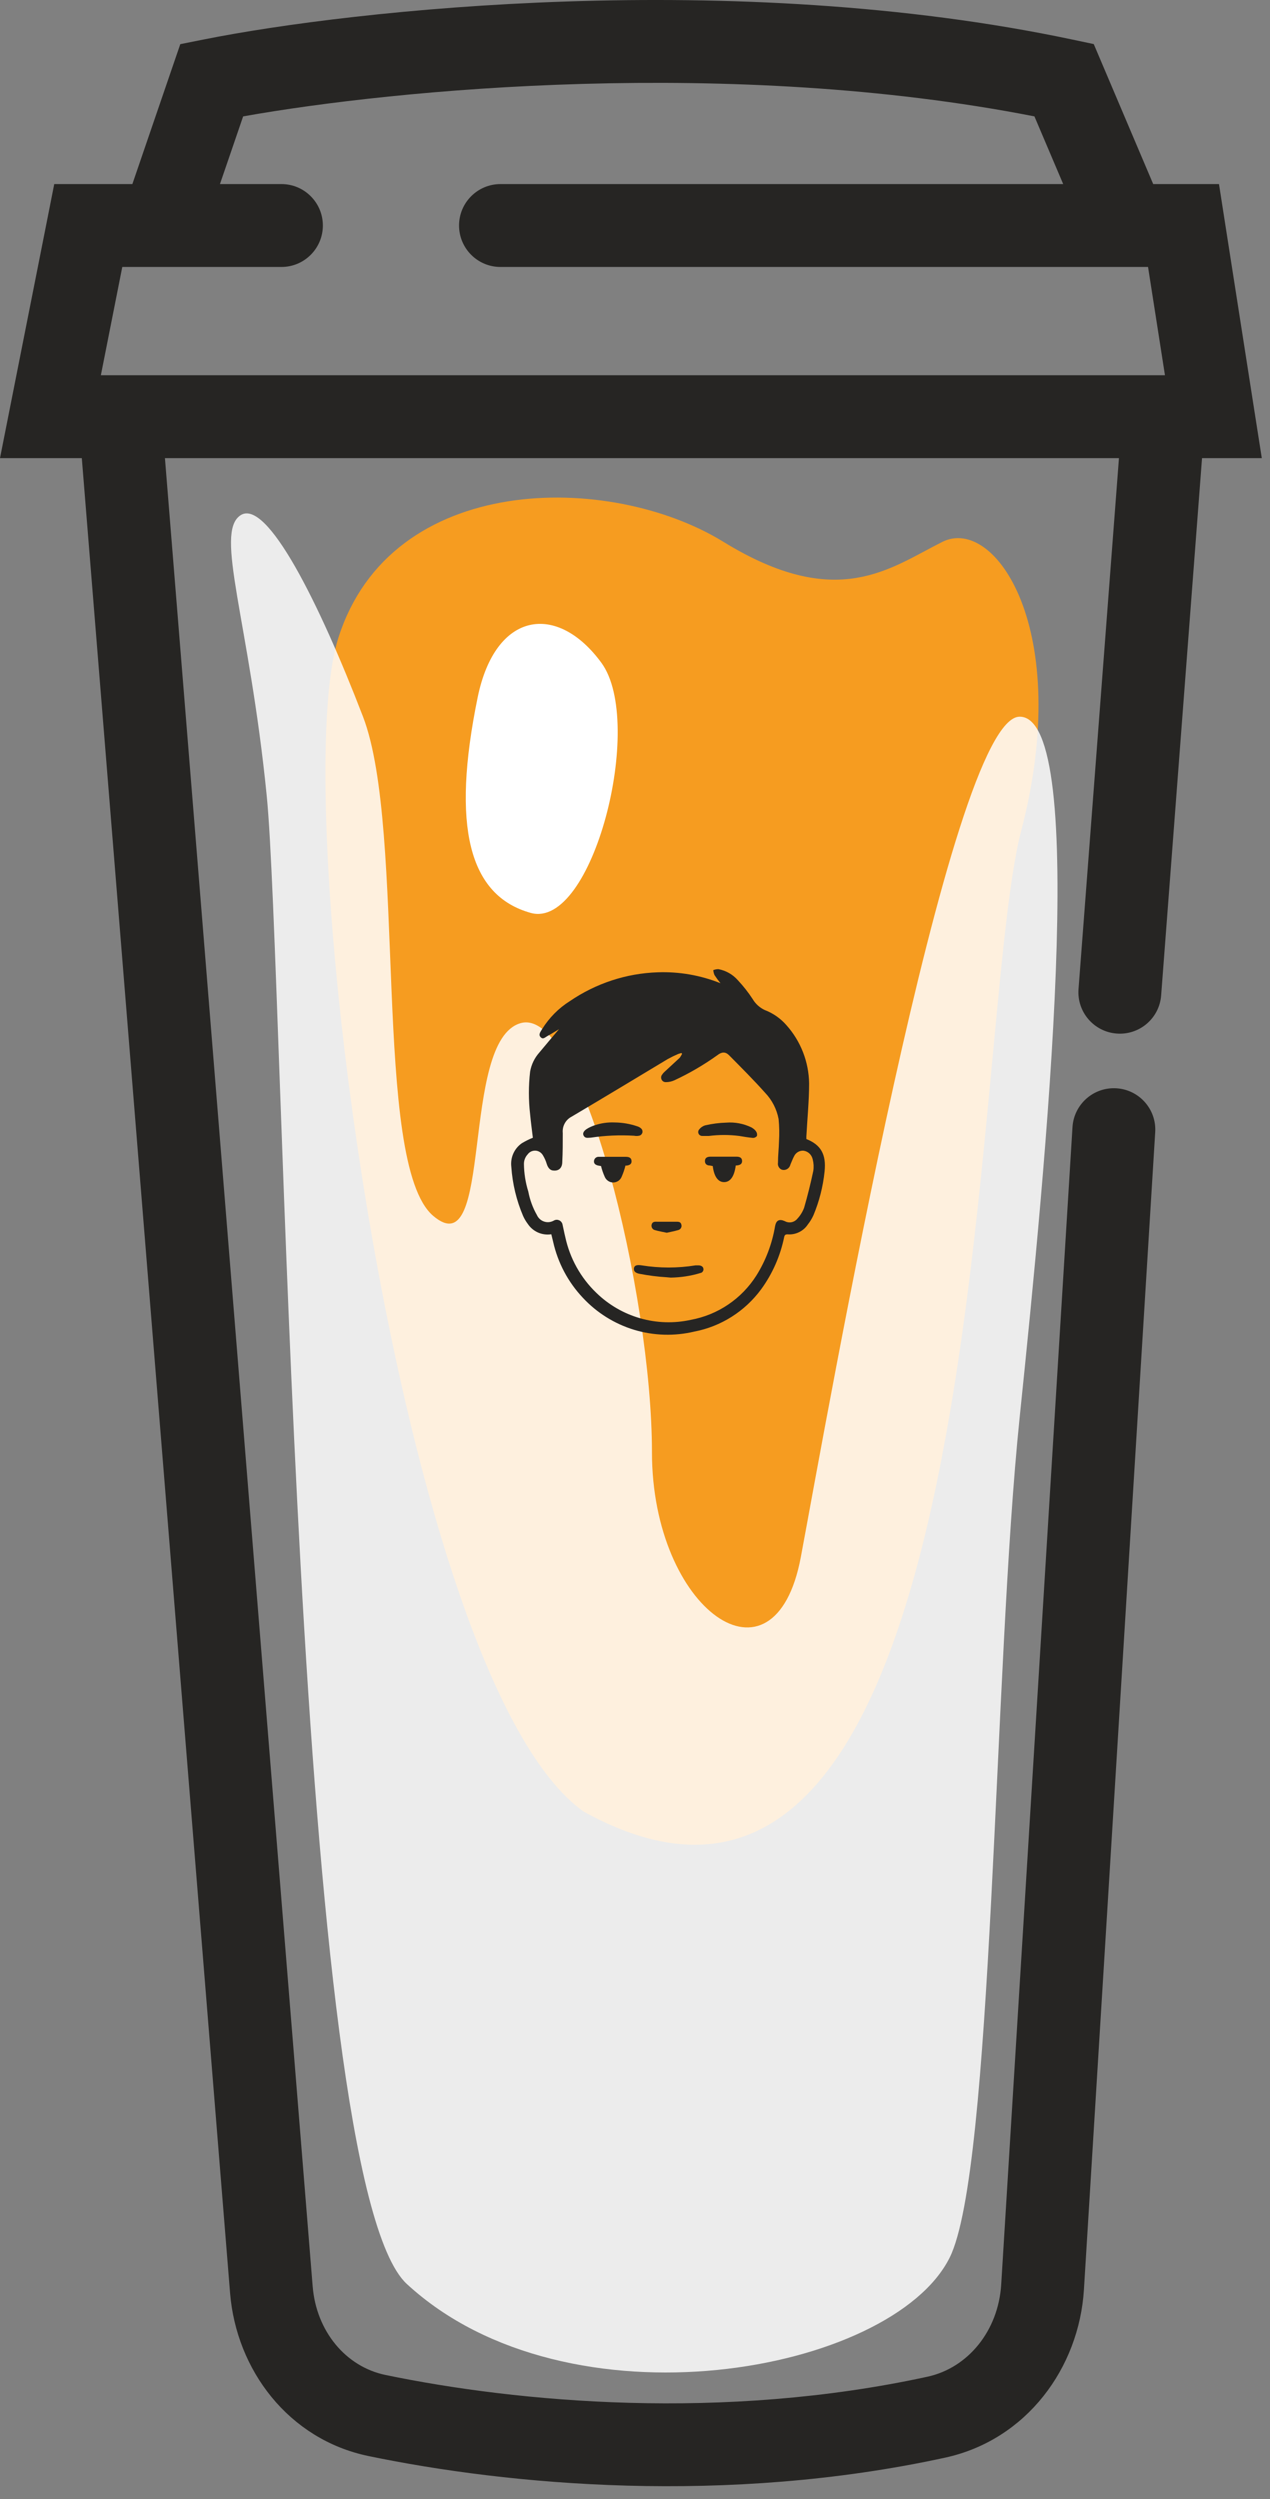 <?xml version="1.0" encoding="UTF-8"?> <svg xmlns="http://www.w3.org/2000/svg" width="31" height="61" viewBox="0 0 31 61" fill="none"><rect x="0" y="0" width="31" height="61" fill="#808080" stroke="none"/><path d="M8.257 15.576C6.975 19.637 9.753 41.008 14.241 44.214C24.285 49.77 23.644 25.193 24.927 20.278C26.209 15.363 24.285 12.584 23.003 13.226C21.721 13.867 20.439 14.935 17.66 13.226C14.882 11.516 9.539 11.516 8.257 15.576Z" fill="#F69C20"></path><path d="M6.51 19.416C6.938 23.691 7.151 53.183 9.93 55.747C13.866 59.38 21.77 57.925 23.18 55.106C24.248 52.969 24.248 40.788 24.89 34.59C25.531 28.392 26.599 17.493 24.89 17.493C23.18 17.493 20.188 34.59 19.547 38.009C18.906 41.429 15.914 39.291 15.914 35.445C15.914 31.598 14.204 24.545 12.708 24.973C11.212 25.4 12.067 30.957 10.571 29.674C9.075 28.392 9.93 20.271 8.861 17.493C7.793 14.715 6.51 12.15 5.869 12.578C5.228 13.005 6.083 15.142 6.51 19.416Z" fill="white" fill-opacity="0.85"></path><path d="M12.954 22.282C11.445 21.861 11.013 20.177 11.66 17.02C12.092 14.915 13.601 14.704 14.68 16.178C15.758 17.651 14.464 22.703 12.954 22.282Z" fill="white"></path><path fill-rule="evenodd" clip-rule="evenodd" d="M5.369 4.493L5.935 2.841C9.671 2.174 17.871 1.393 25.25 2.841L25.952 4.493H12.216C11.658 4.493 11.205 4.946 11.205 5.504C11.205 6.063 11.658 6.516 12.216 6.516L27.458 6.516C27.473 6.516 27.488 6.516 27.503 6.516H28.023L28.436 9.159L2.462 9.159L2.985 6.516H3.931C3.946 6.516 3.962 6.516 3.977 6.516L6.87 6.516C7.428 6.516 7.881 6.063 7.881 5.504C7.881 4.946 7.428 4.493 6.87 4.493L5.369 4.493ZM3.231 4.493L4.212 1.628L4.401 1.078L4.971 0.964C8.613 0.236 17.913 -0.783 26.183 0.967L26.698 1.076L26.904 1.561L28.149 4.493L28.889 4.493L29.755 4.493L29.888 5.348L30.617 10.015L30.8 11.182L29.618 11.182L29.341 11.182L28.343 24.296C28.301 24.852 27.815 25.27 27.258 25.227C26.701 25.185 26.284 24.699 26.326 24.142L27.313 11.182L4.026 11.182L7.632 55.804C7.721 56.906 8.444 57.768 9.409 57.968C12.643 58.638 17.647 59.098 22.642 58.01C23.631 57.794 24.369 56.888 24.439 55.76L26.179 27.51C26.214 26.953 26.693 26.529 27.251 26.563C27.808 26.597 28.233 27.077 28.198 27.634L26.458 55.885C26.34 57.796 25.058 59.553 23.072 59.986C17.719 61.152 12.415 60.656 8.998 59.948C7.039 59.542 5.767 57.841 5.616 55.967L1.997 11.182L1.231 11.182L0 11.182L0.239 9.974L1.163 5.308L1.324 4.493L2.155 4.493L3.231 4.493Z" fill="#262523"></path><path d="M13.457 30.126C13.347 30.143 13.235 30.128 13.134 30.084C13.032 30.039 12.945 29.966 12.883 29.873C12.838 29.813 12.799 29.748 12.768 29.678C12.606 29.298 12.509 28.893 12.481 28.48C12.468 28.37 12.484 28.258 12.529 28.157C12.574 28.055 12.646 27.968 12.736 27.905C12.823 27.853 12.913 27.807 13.007 27.77C12.986 27.592 12.958 27.394 12.94 27.197C12.9 26.851 12.9 26.502 12.94 26.156C12.97 25.982 13.049 25.82 13.166 25.689C13.319 25.503 13.476 25.32 13.645 25.121C13.547 25.178 13.467 25.231 13.383 25.276C13.3 25.32 13.26 25.38 13.197 25.316C13.134 25.252 13.197 25.18 13.231 25.121C13.403 24.843 13.634 24.609 13.909 24.436C14.545 24.002 15.288 23.757 16.055 23.732C16.578 23.713 17.1 23.804 17.587 23.999C17.535 23.936 17.486 23.869 17.441 23.8C17.424 23.762 17.414 23.721 17.411 23.679C17.451 23.663 17.494 23.655 17.537 23.655C17.721 23.69 17.888 23.785 18.012 23.927C18.145 24.069 18.266 24.222 18.372 24.385C18.441 24.502 18.544 24.595 18.665 24.652C18.87 24.73 19.053 24.857 19.197 25.023C19.545 25.413 19.742 25.917 19.75 26.442C19.75 26.866 19.706 27.305 19.683 27.738V27.802C20.035 27.942 20.173 28.173 20.127 28.599C20.089 28.964 19.998 29.322 19.857 29.659C19.82 29.741 19.774 29.818 19.718 29.888C19.665 29.969 19.591 30.033 19.504 30.075C19.418 30.117 19.322 30.136 19.227 30.128C19.174 30.128 19.153 30.141 19.141 30.196C19.047 30.656 18.855 31.09 18.58 31.468C18.183 32.007 17.601 32.376 16.949 32.501C16.463 32.617 15.957 32.602 15.479 32.458C15.001 32.313 14.569 32.043 14.227 31.676C13.867 31.295 13.616 30.821 13.501 30.306C13.486 30.247 13.473 30.192 13.457 30.126ZM16.649 25.723L16.635 25.702C16.608 25.708 16.581 25.716 16.555 25.725C16.468 25.762 16.384 25.803 16.302 25.848C15.515 26.321 14.73 26.796 13.947 27.259C13.876 27.296 13.819 27.355 13.782 27.425C13.744 27.497 13.729 27.577 13.737 27.657C13.737 27.891 13.737 28.126 13.725 28.359C13.725 28.506 13.641 28.582 13.515 28.571C13.432 28.571 13.377 28.508 13.346 28.41C13.324 28.335 13.292 28.264 13.252 28.198C13.233 28.166 13.207 28.138 13.176 28.119C13.145 28.099 13.109 28.087 13.072 28.085C13.036 28.083 12.999 28.09 12.966 28.105C12.932 28.121 12.903 28.145 12.881 28.175C12.821 28.239 12.788 28.324 12.789 28.412C12.792 28.64 12.828 28.867 12.896 29.085C12.934 29.285 13.004 29.478 13.105 29.655C13.122 29.694 13.147 29.728 13.178 29.756C13.209 29.784 13.245 29.805 13.285 29.817C13.324 29.83 13.366 29.834 13.407 29.829C13.448 29.824 13.488 29.81 13.524 29.789C13.544 29.778 13.567 29.772 13.59 29.772C13.613 29.772 13.635 29.778 13.656 29.788C13.676 29.799 13.694 29.814 13.707 29.833C13.721 29.852 13.73 29.874 13.733 29.897C13.756 29.994 13.773 30.094 13.798 30.192C13.91 30.714 14.175 31.19 14.558 31.557C14.859 31.85 15.227 32.062 15.628 32.177C16.03 32.292 16.453 32.305 16.861 32.215C17.187 32.155 17.498 32.029 17.774 31.842C18.05 31.656 18.285 31.414 18.464 31.131C18.693 30.765 18.847 30.356 18.919 29.929C18.946 29.785 19.021 29.746 19.157 29.806C19.207 29.834 19.265 29.843 19.321 29.832C19.377 29.821 19.427 29.791 19.463 29.746C19.535 29.669 19.591 29.578 19.628 29.479C19.714 29.182 19.788 28.883 19.852 28.58C19.867 28.486 19.862 28.39 19.838 28.298C19.826 28.244 19.799 28.194 19.759 28.156C19.719 28.118 19.668 28.094 19.614 28.086C19.565 28.082 19.516 28.095 19.474 28.12C19.432 28.146 19.399 28.184 19.379 28.23C19.352 28.279 19.333 28.334 19.31 28.385C19.287 28.436 19.291 28.442 19.277 28.468C19.259 28.502 19.23 28.529 19.195 28.544C19.16 28.559 19.121 28.561 19.084 28.55C19.051 28.537 19.024 28.513 19.007 28.481C18.989 28.45 18.984 28.414 18.99 28.378C18.99 28.204 19.011 28.031 19.015 27.857C19.026 27.675 19.023 27.493 19.005 27.312C18.959 27.072 18.846 26.851 18.678 26.675C18.395 26.357 18.094 26.058 17.797 25.757C17.704 25.664 17.614 25.674 17.508 25.757C17.178 25.993 16.828 26.198 16.461 26.368C16.395 26.398 16.324 26.413 16.252 26.413C16.23 26.413 16.209 26.408 16.191 26.397C16.173 26.386 16.159 26.37 16.149 26.35C16.14 26.331 16.136 26.31 16.138 26.288C16.14 26.267 16.148 26.247 16.162 26.23C16.178 26.205 16.197 26.182 16.22 26.162L16.593 25.817C16.614 25.787 16.633 25.756 16.649 25.723Z" fill="#262523"></path><path d="M15.006 27.397C15.194 27.399 15.38 27.431 15.558 27.492C15.595 27.503 15.628 27.523 15.655 27.549C15.668 27.563 15.677 27.58 15.681 27.598C15.685 27.617 15.684 27.636 15.678 27.654C15.671 27.671 15.661 27.687 15.646 27.699C15.632 27.711 15.614 27.719 15.596 27.721C15.557 27.729 15.518 27.729 15.479 27.721C15.126 27.7 14.771 27.715 14.422 27.768C14.357 27.768 14.29 27.793 14.248 27.723C14.175 27.592 14.422 27.501 14.501 27.471C14.663 27.414 14.834 27.389 15.006 27.397Z" fill="#262523"></path><path d="M17.729 27.401C17.938 27.385 18.148 27.425 18.338 27.516C18.411 27.556 18.501 27.628 18.476 27.728C18.464 27.743 18.449 27.755 18.432 27.763C18.415 27.771 18.397 27.775 18.378 27.774C18.265 27.764 18.154 27.745 18.043 27.726C17.798 27.695 17.551 27.695 17.306 27.726C17.254 27.726 17.199 27.726 17.145 27.726C17.126 27.727 17.107 27.723 17.091 27.713C17.074 27.704 17.061 27.69 17.053 27.673C17.044 27.656 17.041 27.636 17.044 27.617C17.047 27.598 17.055 27.581 17.067 27.567C17.105 27.518 17.157 27.483 17.216 27.467C17.384 27.428 17.556 27.406 17.729 27.401Z" fill="#262523"></path><path d="M16.272 31.175C16.053 31.162 15.836 31.134 15.621 31.093C15.504 31.073 15.464 31.023 15.474 30.955C15.485 30.887 15.543 30.866 15.663 30.885C16.098 30.955 16.542 30.955 16.977 30.885C17.003 30.885 17.03 30.885 17.057 30.885C17.084 30.885 17.155 30.899 17.168 30.957C17.171 30.969 17.172 30.982 17.171 30.994C17.169 31.007 17.165 31.019 17.158 31.029C17.152 31.04 17.143 31.049 17.133 31.057C17.123 31.064 17.111 31.069 17.099 31.071C16.863 31.143 16.619 31.18 16.372 31.184L16.272 31.175Z" fill="#262523"></path><path d="M15.267 28.449C15.245 28.54 15.215 28.63 15.177 28.716C15.161 28.759 15.132 28.796 15.095 28.822C15.058 28.848 15.013 28.862 14.968 28.862C14.922 28.862 14.878 28.848 14.841 28.822C14.803 28.796 14.775 28.759 14.758 28.716C14.722 28.634 14.692 28.549 14.671 28.461L14.601 28.449C14.543 28.436 14.491 28.406 14.499 28.336C14.501 28.321 14.505 28.307 14.512 28.294C14.519 28.28 14.529 28.269 14.541 28.259C14.553 28.25 14.566 28.243 14.58 28.239C14.595 28.235 14.61 28.235 14.624 28.236C14.748 28.236 14.872 28.236 14.997 28.236H15.278C15.37 28.236 15.412 28.27 15.416 28.338C15.42 28.406 15.378 28.442 15.286 28.451L15.267 28.449Z" fill="#262523"></path><path d="M17.959 28.448C17.925 28.713 17.827 28.851 17.678 28.853C17.529 28.856 17.429 28.718 17.398 28.461L17.328 28.448C17.262 28.448 17.205 28.417 17.207 28.336C17.209 28.255 17.268 28.232 17.349 28.232H17.977C18.067 28.232 18.111 28.266 18.114 28.334C18.116 28.402 18.076 28.438 17.986 28.446L17.959 28.448Z" fill="#262523"></path><path d="M16.276 30.089C16.178 30.068 16.084 30.053 15.992 30.026C15.977 30.023 15.963 30.017 15.95 30.009C15.938 30 15.928 29.989 15.919 29.977C15.912 29.964 15.906 29.95 15.904 29.935C15.901 29.92 15.902 29.905 15.906 29.89C15.925 29.816 15.983 29.818 16.042 29.82H16.505C16.561 29.82 16.615 29.82 16.632 29.89C16.636 29.904 16.637 29.919 16.636 29.933C16.634 29.947 16.629 29.961 16.622 29.974C16.615 29.986 16.605 29.997 16.593 30.006C16.582 30.014 16.569 30.02 16.555 30.024C16.46 30.051 16.37 30.068 16.276 30.089Z" fill="#262523"></path></svg> 